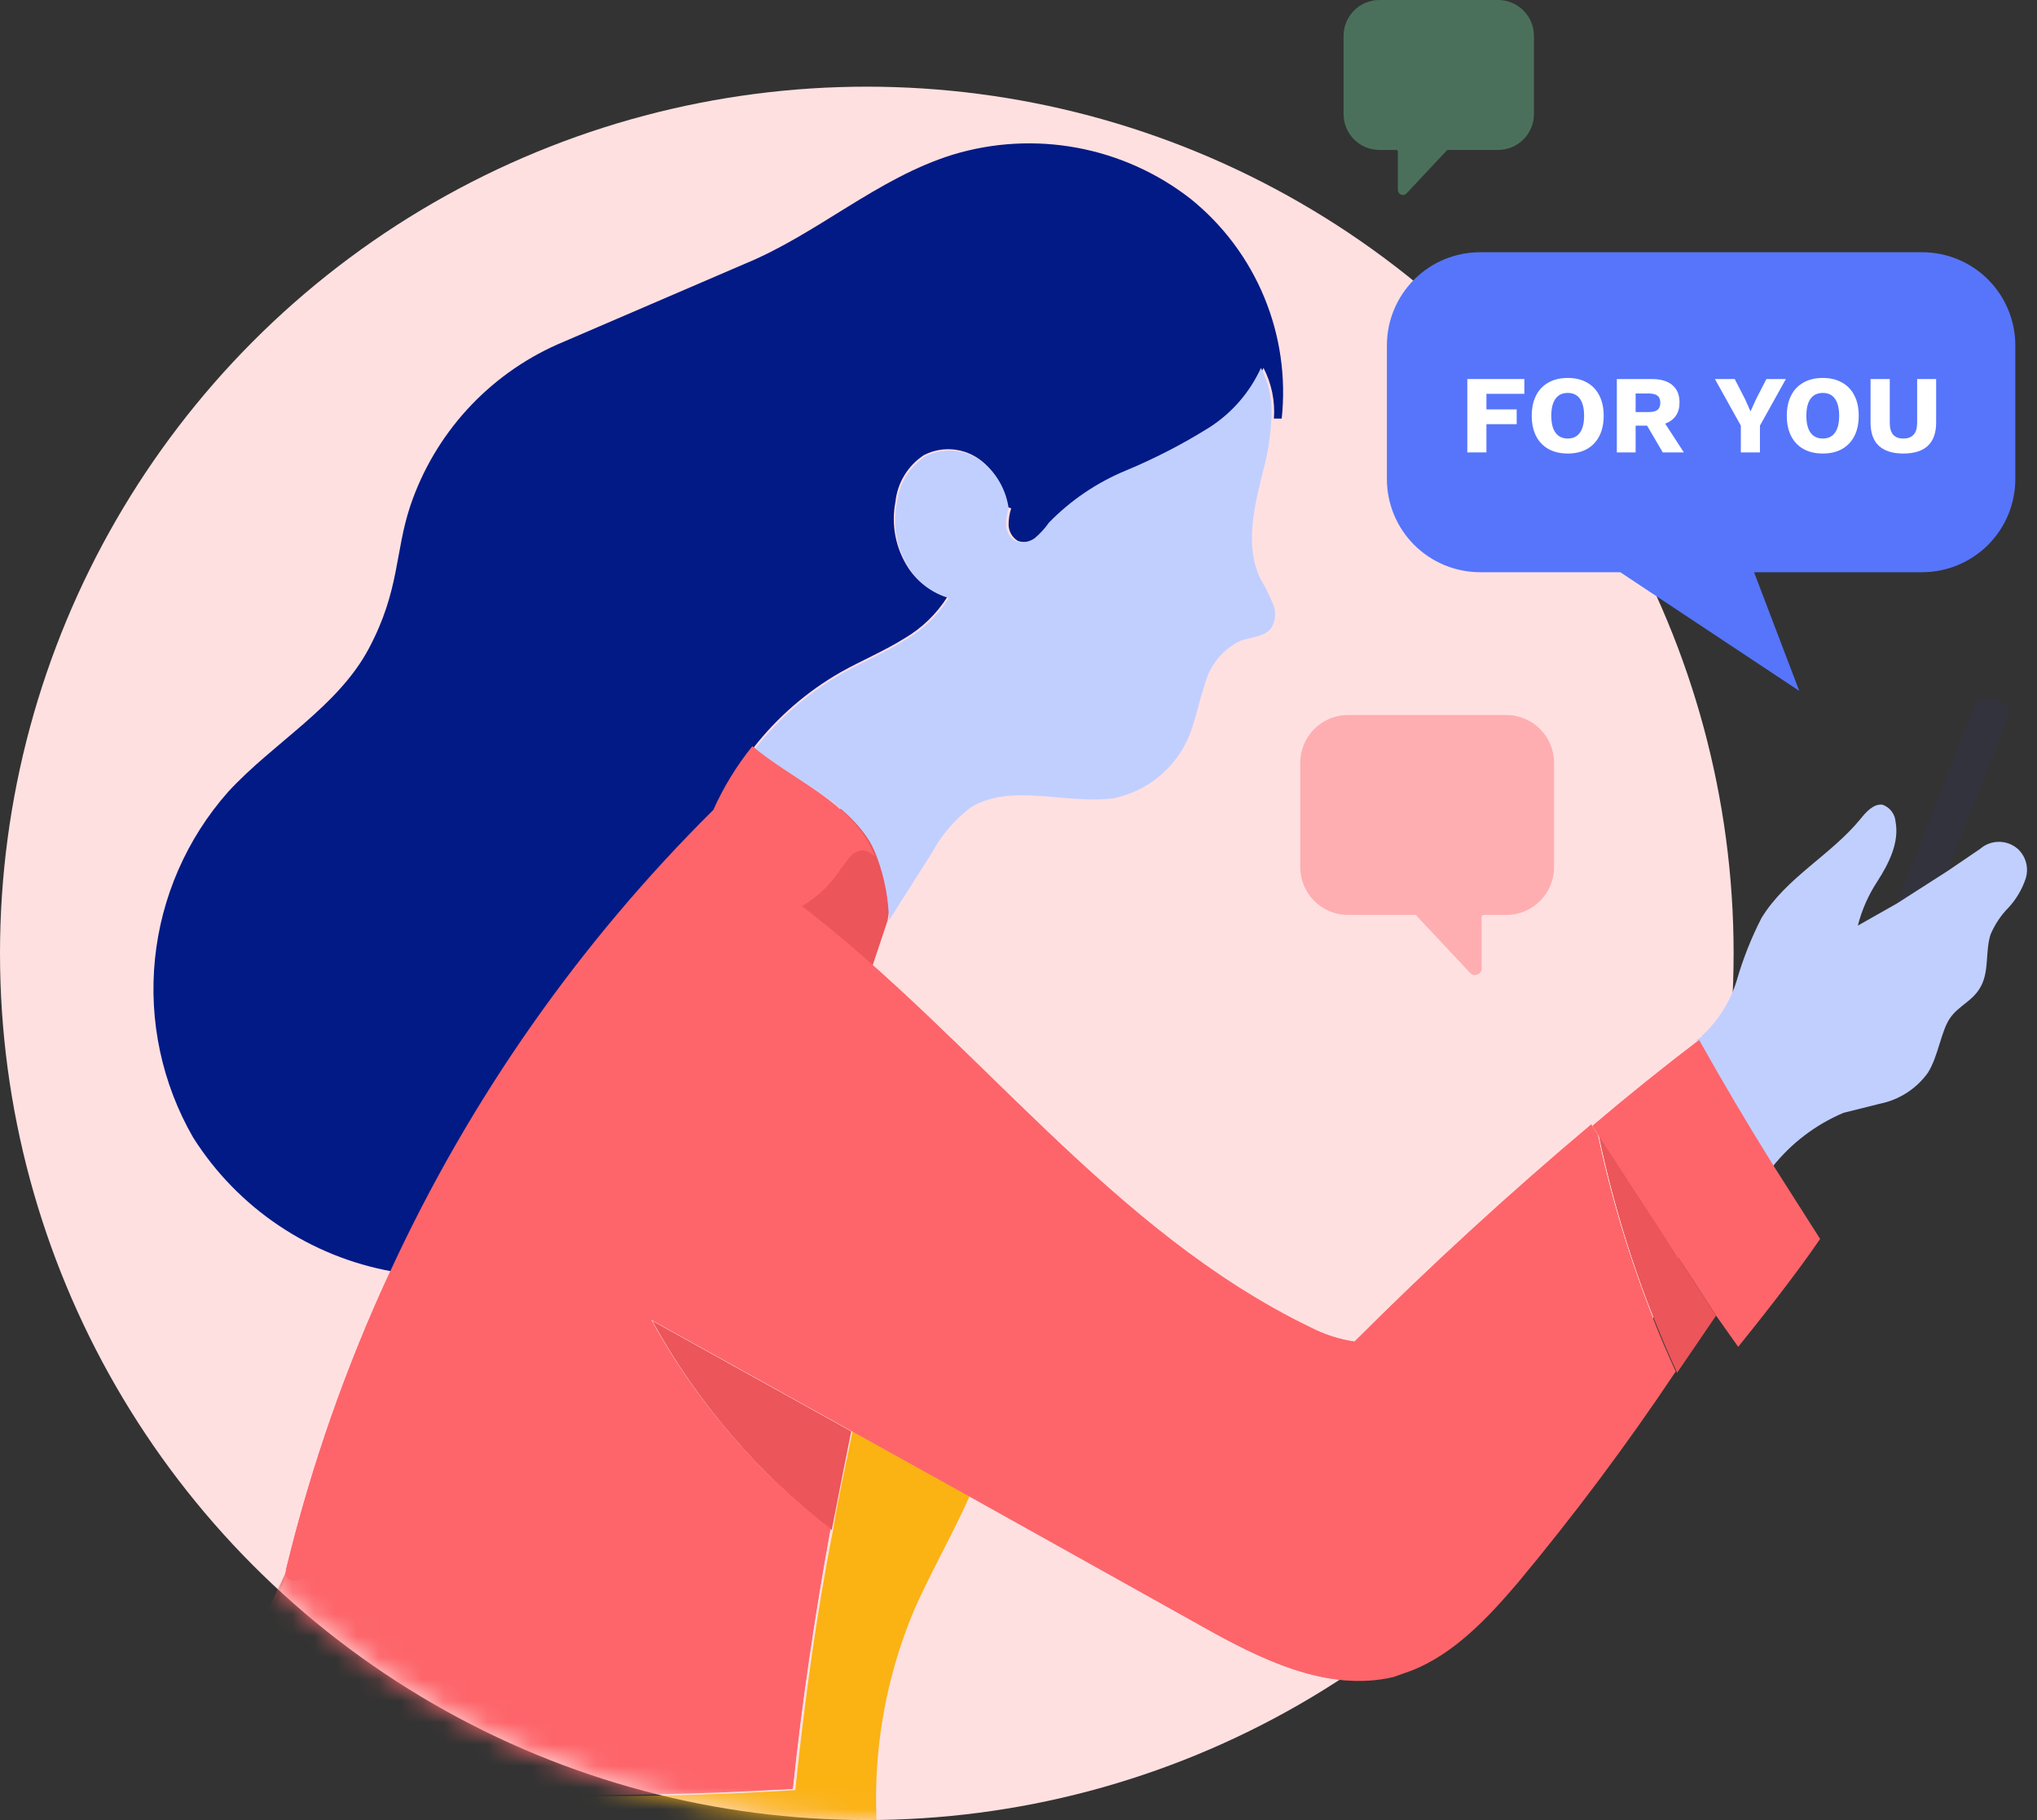 <svg width="94" height="84" viewBox="0 0 94 84" fill="none" xmlns="http://www.w3.org/2000/svg">
<rect x="0" y="0" width="94" height="84" fill="#333333" stroke="none"/>
<circle cx="40" cy="44" r="40" fill="#FFE0E1"/>
<mask id="mask0" mask-type="alpha" maskUnits="userSpaceOnUse" x="0" y="4" width="80" height="80">
<circle cx="40" cy="44" r="40" fill="#D3F0E0"/>
</mask>
<g mask="url(#mask0)">
<path d="M40.962 42.48L39.941 45.54L33.52 42.48L36.821 38.04L41.922 36.18L40.962 42.48Z" fill="#EC555A"/>
<path d="M78.59 47.82H78.53C79.292 47.121 79.852 46.23 80.15 45.24C80.435 44.245 80.817 43.28 81.291 42.36C82.431 40.5 84.472 39.48 85.852 37.8C86.092 37.5 86.452 37.08 86.872 37.14C87.037 37.198 87.182 37.302 87.288 37.441C87.395 37.579 87.459 37.746 87.472 37.92C87.652 38.88 87.172 39.84 86.632 40.68C86.221 41.305 85.916 41.995 85.732 42.72L87.532 41.7L89.873 40.2L91.373 39.18C91.614 38.969 91.923 38.853 92.244 38.853C92.564 38.853 92.873 38.969 93.114 39.18C93.3 39.351 93.433 39.572 93.496 39.817C93.56 40.062 93.552 40.32 93.474 40.56C93.308 41.049 93.043 41.499 92.694 41.88C92.335 42.242 92.05 42.67 91.853 43.14C91.613 43.92 91.793 44.76 91.433 45.48C91.073 46.2 90.413 46.38 89.993 46.98C89.573 47.58 89.453 48.72 88.973 49.5C88.442 50.244 87.648 50.759 86.752 50.94L85.072 51.36C83.776 51.908 82.641 52.775 81.771 53.88C80.571 51.96 79.41 50 78.29 48L78.59 47.82Z" fill="#C1CFFF"/>
<path d="M79.191 60.72L73.79 52.44L73.49 51.96C75.09 50.6 76.73 49.28 78.411 48C79.531 50 80.691 51.96 81.892 53.88L83.992 57.18C82.852 58.86 80.991 61.2 80.211 62.16L79.191 60.72Z" fill="#FD656A"/>
<path d="M41.143 88.5C49.245 84.96 57.407 81.42 65.63 78.12L75.772 74.16C79.433 72.78 83.334 71.46 87.235 71.82C92.937 72.42 97.618 76.5 101.999 80.22C108.301 85.68 114.482 91.5 120.844 96.96C119.074 100.491 116.942 103.829 114.482 106.92C110.701 104.94 106.98 102.84 103.319 100.74C97.678 97.5 92.096 94.2 86.155 90.96L75.592 98.52L61.008 108.96C56.507 112.2 52.006 115.38 46.965 117.66L45.524 118.26C40.903 120.12 35.742 120.96 30.881 120C26.019 119.04 21.278 115.92 19.058 111.48C22.906 108.914 26.077 105.456 28.3 101.4C30.221 97.86 31.541 93.66 34.722 91.08C36.522 89.58 38.803 88.8 41.083 88.14L41.143 88.5Z" fill="#0E24A5"/>
<path d="M11.734 80.94C11.734 81.3 11.674 81.66 11.674 82.02H11.614L11.734 80.94Z" fill="#1D1D1B"/>
<path d="M30.099 60.96L39.281 66.06C38.981 67.56 38.681 69.06 38.381 70.62C34.985 68.004 32.165 64.715 30.099 60.96Z" fill="#EC555A"/>
<path d="M73.79 52.44L79.191 60.72L77.391 63.36C75.793 59.863 74.586 56.201 73.79 52.44Z" fill="#EC555A"/>
<path d="M11.617 82.02H11.677C11.57 84.26 11.611 86.505 11.796 88.74C10.195 87.645 8.532 86.644 6.815 85.74L13.297 72.36C12.606 75.186 12.085 78.051 11.736 80.94L11.617 82.02Z" fill="#EC555A"/>
<path d="M42.221 74.22C40.35 78.614 39.929 83.49 41.021 88.14C38.741 88.8 36.46 89.58 34.66 91.08C31.479 93.66 30.218 97.8 28.238 101.4C26.015 105.456 22.844 108.914 18.996 111.48L18.816 111.6C16.579 107.609 14.846 103.357 13.654 98.94C13.018 96.614 12.537 94.249 12.214 91.86C12.034 90.84 11.974 89.76 11.854 88.74C11.668 86.505 11.628 84.26 11.734 82.02C20.023 82.936 28.376 83.137 36.7 82.62C37.12 78.6 37.66 74.58 38.441 70.62C38.681 69.12 39.041 67.56 39.341 66.06L44.742 69.06C43.962 70.8 43.002 72.48 42.221 74.22Z" fill="#FBB213"/>
<path d="M40.002 38.76C40.145 39.009 40.266 39.27 40.363 39.54C40.298 39.456 40.216 39.386 40.123 39.334C40.031 39.283 39.928 39.251 39.822 39.24C39.707 39.246 39.594 39.276 39.491 39.327C39.388 39.379 39.296 39.451 39.222 39.54L38.802 40.08C38.35 40.796 37.733 41.393 37.002 41.82C45.104 48.06 51.285 56.82 60.468 61.26C61.106 61.592 61.796 61.815 62.508 61.92C65.989 58.44 69.65 55.08 73.431 51.9L73.731 52.38C74.527 56.141 75.734 59.803 77.332 63.3C75.083 66.665 72.659 69.909 70.07 73.02C68.69 74.64 67.129 76.32 65.149 77.1L64.309 77.4C61.248 78.12 58.127 76.56 55.366 75L44.624 69L39.222 66L30.04 60.9C32.106 64.655 34.926 67.944 38.322 70.56C37.602 74.52 37.002 78.54 36.582 82.56C28.258 83.077 19.905 82.876 11.615 81.96C11.615 81.6 11.615 81.24 11.675 80.88C12.024 77.991 12.545 75.126 13.236 72.3C14.384 67.594 15.993 63.012 18.037 58.62C21.693 50.71 26.733 43.517 32.921 37.38C33.392 36.327 33.997 35.339 34.721 34.44C36.522 35.94 38.802 36.84 40.002 38.76Z" fill="#FD656A"/>
<path d="M46.483 23.4C46.377 22.643 46.018 21.945 45.462 21.42C45.094 21.066 44.624 20.835 44.119 20.76C43.614 20.684 43.097 20.768 42.642 21C42.274 21.239 41.965 21.557 41.737 21.931C41.508 22.304 41.367 22.724 41.321 23.16C41.115 24.219 41.33 25.317 41.921 26.22C42.346 26.859 42.984 27.327 43.722 27.54C43.225 28.329 42.546 28.988 41.741 29.46C40.781 30.06 39.761 30.48 38.801 31.02C37.247 31.908 35.882 33.09 34.779 34.5C34.056 35.399 33.45 36.387 32.979 37.44C26.792 43.577 21.751 50.77 18.095 58.68C16.22 58.343 14.435 57.619 12.854 56.555C11.273 55.491 9.931 54.11 8.913 52.5C7.477 50.005 6.861 47.123 7.151 44.259C7.442 41.395 8.625 38.695 10.533 36.54C12.634 34.26 15.575 32.64 17.015 29.94C18.455 27.24 18.215 25.5 18.936 23.34C19.491 21.699 20.38 20.19 21.547 18.91C22.714 17.629 24.134 16.604 25.717 15.9L34.359 12.18C37.72 10.8 40.481 8.22 43.962 7.14C45.822 6.575 47.791 6.465 49.702 6.82C51.614 7.175 53.412 7.984 54.945 9.18C56.438 10.384 57.605 11.943 58.338 13.714C59.072 15.486 59.35 17.413 59.146 19.32H58.786C58.846 18.511 58.679 17.7 58.306 16.98C57.79 18.113 56.956 19.072 55.905 19.74C54.681 20.504 53.396 21.166 52.064 21.72C50.733 22.272 49.528 23.088 48.523 24.12C48.336 24.388 48.114 24.63 47.863 24.84C47.734 24.933 47.585 24.992 47.428 25.013C47.271 25.034 47.111 25.016 46.963 24.96C46.84 24.883 46.737 24.777 46.664 24.651C46.591 24.526 46.549 24.385 46.543 24.24C46.54 23.975 46.581 23.712 46.663 23.46L46.483 23.4Z" fill="#011A86"/>
<path d="M44.804 37.26C44.06 37.822 43.446 38.538 43.004 39.36L41.023 42.48C41.004 41.497 40.822 40.523 40.483 39.6C40.386 39.33 40.266 39.069 40.123 38.82C38.923 36.9 36.642 36 34.842 34.56C35.944 33.15 37.309 31.968 38.863 31.08C39.823 30.54 40.843 30.12 41.803 29.52C42.608 29.048 43.287 28.389 43.784 27.6C43.046 27.387 42.408 26.919 41.983 26.28C41.392 25.377 41.177 24.279 41.383 23.22C41.429 22.784 41.571 22.364 41.799 21.991C42.028 21.617 42.337 21.299 42.704 21.06C43.159 20.828 43.676 20.744 44.181 20.82C44.687 20.895 45.156 21.126 45.524 21.48C46.08 22.005 46.44 22.703 46.545 23.46C46.463 23.712 46.422 23.975 46.425 24.24C46.431 24.385 46.473 24.526 46.546 24.651C46.62 24.777 46.722 24.883 46.845 24.96C46.993 25.016 47.153 25.034 47.31 25.013C47.467 24.992 47.617 24.933 47.745 24.84C47.996 24.63 48.218 24.388 48.405 24.12C49.41 23.088 50.615 22.272 51.946 21.72C53.279 21.166 54.563 20.504 55.787 19.74C56.838 19.072 57.672 18.113 58.188 16.98C58.562 17.7 58.728 18.511 58.668 19.32C58.632 20.11 58.511 20.895 58.308 21.66C57.888 23.34 57.407 25.2 58.188 26.76C58.398 27.104 58.578 27.465 58.728 27.84C58.813 28.02 58.853 28.218 58.842 28.418C58.832 28.617 58.772 28.81 58.668 28.98C58.368 29.4 57.708 29.4 57.227 29.58C56.83 29.773 56.48 30.051 56.2 30.392C55.921 30.734 55.718 31.133 55.607 31.56C55.307 32.4 55.187 33.24 54.827 34.08C54.514 34.776 54.041 35.389 53.446 35.869C52.852 36.348 52.153 36.681 51.406 36.84C49.185 37.14 46.665 36.12 44.804 37.26Z" fill="#C1CFFF"/>
<path opacity="0.4" d="M66.651 3H72.133C73.046 3 73.785 3.742 73.785 4.657V8.263C73.785 9.178 73.046 9.92 72.133 9.92H71.347C71.309 9.92 71.279 9.951 71.279 9.988V11.767C71.279 11.978 71.022 12.08 70.879 11.926L69.018 9.942C69.005 9.928 68.987 9.92 68.968 9.92H66.651C65.739 9.92 64.999 9.178 64.999 8.263V4.657C64.999 3.742 65.739 3 66.651 3Z" fill="#6DCC97"/>
</g>
<path d="M68.29 11.641H88.71C89.847 11.644 90.936 12.096 91.74 12.9C92.544 13.704 92.997 14.794 93 15.931V22.122C92.996 23.259 92.543 24.347 91.739 25.15C90.935 25.953 89.846 26.406 88.71 26.409H80.943L83.029 31.887L74.769 26.409H68.29C67.154 26.406 66.065 25.953 65.261 25.15C64.457 24.347 64.004 23.259 64 22.122V15.931C64.003 14.794 64.456 13.704 65.26 12.9C66.064 12.096 67.153 11.644 68.29 11.641Z" fill="#5675FB"/>
<path d="M68.593 18.176V18.895H69.989V19.577H68.593V20.88H67.711V17.494H70.343V18.176H68.593Z" fill="white"/>
<path d="M72.346 17.443C72.688 17.443 72.982 17.513 73.229 17.653C73.478 17.79 73.67 17.99 73.803 18.253C73.937 18.513 74.004 18.825 74.004 19.187C74.004 19.55 73.937 19.863 73.803 20.126C73.67 20.386 73.478 20.586 73.229 20.726C72.982 20.863 72.688 20.932 72.346 20.932C72.004 20.932 71.708 20.863 71.459 20.726C71.209 20.586 71.017 20.386 70.884 20.126C70.751 19.863 70.684 19.55 70.684 19.187C70.684 18.825 70.751 18.513 70.884 18.253C71.017 17.99 71.209 17.79 71.459 17.653C71.708 17.513 72.004 17.443 72.346 17.443ZM72.346 18.135C72.1 18.135 71.912 18.224 71.782 18.402C71.652 18.58 71.587 18.842 71.587 19.187C71.587 19.533 71.652 19.794 71.782 19.972C71.912 20.15 72.1 20.239 72.346 20.239C72.593 20.239 72.779 20.15 72.906 19.972C73.035 19.794 73.1 19.533 73.1 19.187C73.1 18.842 73.035 18.58 72.906 18.402C72.779 18.224 72.593 18.135 72.346 18.135Z" fill="white"/>
<path d="M76.006 19.644H75.478V20.88H74.611V17.494H76.227C76.637 17.494 76.952 17.586 77.171 17.771C77.393 17.956 77.504 18.223 77.504 18.571C77.504 18.818 77.448 19.023 77.335 19.187C77.222 19.351 77.058 19.473 76.842 19.551L77.704 20.88H76.73L76.006 19.644ZM75.478 19.018H76.078C76.266 19.018 76.403 18.984 76.488 18.915C76.574 18.847 76.617 18.737 76.617 18.587C76.617 18.44 76.574 18.332 76.488 18.264C76.403 18.195 76.266 18.161 76.078 18.161H75.478V19.018Z" fill="white"/>
<path d="M81.215 19.644V20.88H80.333V19.644L79.137 17.494H80.051L80.528 18.423L80.779 18.987L81.036 18.423L81.513 17.494H82.411L81.215 19.644Z" fill="white"/>
<path d="M84.116 17.443C84.458 17.443 84.752 17.513 84.999 17.653C85.248 17.79 85.44 17.99 85.573 18.253C85.707 18.513 85.773 18.825 85.773 19.187C85.773 19.55 85.707 19.863 85.573 20.126C85.44 20.386 85.248 20.586 84.999 20.726C84.752 20.863 84.458 20.932 84.116 20.932C83.774 20.932 83.478 20.863 83.228 20.726C82.979 20.586 82.787 20.386 82.654 20.126C82.52 19.863 82.454 19.55 82.454 19.187C82.454 18.825 82.52 18.513 82.654 18.253C82.787 17.99 82.979 17.79 83.228 17.653C83.478 17.513 83.774 17.443 84.116 17.443ZM84.116 18.135C83.87 18.135 83.682 18.224 83.552 18.402C83.422 18.58 83.357 18.842 83.357 19.187C83.357 19.533 83.422 19.794 83.552 19.972C83.682 20.15 83.87 20.239 84.116 20.239C84.362 20.239 84.549 20.15 84.675 19.972C84.805 19.794 84.87 19.533 84.87 19.187C84.87 18.842 84.805 18.58 84.675 18.402C84.549 18.224 84.362 18.135 84.116 18.135Z" fill="white"/>
<path d="M89.346 19.5C89.346 19.976 89.219 20.333 88.966 20.572C88.713 20.812 88.335 20.932 87.832 20.932C87.333 20.932 86.955 20.812 86.698 20.572C86.445 20.333 86.319 19.976 86.319 19.5V17.494H87.206V19.515C87.206 19.758 87.258 19.94 87.36 20.059C87.463 20.179 87.62 20.239 87.832 20.239C88.256 20.239 88.469 19.998 88.469 19.515V17.494H89.346V19.5Z" fill="white"/>
<path d="M92.275 32.34C92.36 32.373 92.438 32.422 92.502 32.486C92.567 32.55 92.618 32.627 92.652 32.711C92.686 32.796 92.702 32.886 92.699 32.977C92.696 33.069 92.674 33.158 92.635 33.24L89.874 40.2L87.534 41.7L91.075 32.64C91.141 32.483 91.266 32.358 91.422 32.291C91.579 32.224 91.755 32.22 91.915 32.28L92.275 32.34Z" fill="#33333D"/>
<path d="M78.59 47.82H78.53C79.292 47.121 79.852 46.23 80.15 45.24C80.435 44.245 80.817 43.28 81.291 42.36C82.431 40.5 84.472 39.48 85.852 37.8C86.092 37.5 86.452 37.08 86.872 37.14C87.037 37.198 87.182 37.302 87.288 37.441C87.395 37.579 87.459 37.746 87.472 37.92C87.652 38.88 87.172 39.84 86.632 40.68C86.221 41.305 85.916 41.995 85.732 42.72L87.532 41.7L89.873 40.2L91.373 39.18C91.614 38.969 91.923 38.853 92.244 38.853C92.564 38.853 92.873 38.969 93.114 39.18C93.3 39.352 93.433 39.573 93.496 39.817C93.56 40.062 93.552 40.32 93.474 40.56C93.308 41.049 93.043 41.499 92.694 41.88C92.335 42.242 92.05 42.67 91.853 43.14C91.613 43.92 91.793 44.76 91.433 45.48C91.073 46.2 90.413 46.38 89.993 46.98C89.573 47.58 89.453 48.72 88.973 49.5C88.442 50.245 87.648 50.759 86.752 50.94L85.072 51.36C83.776 51.908 82.641 52.775 81.771 53.88C80.571 51.96 79.41 50 78.29 48L78.59 47.82Z" fill="#C1CFFF"/>
<path d="M79.191 60.72L73.79 52.44L73.49 51.96C75.09 50.6 76.73 49.28 78.411 48C79.531 50 80.691 51.96 81.892 53.88L83.992 57.18C82.852 58.86 80.991 61.2 80.211 62.16L79.191 60.72Z" fill="#FD656A"/>
<path d="M73.79 52.44L79.191 60.72L77.391 63.36C75.793 59.863 74.586 56.201 73.79 52.44Z" fill="#EC555A"/>
<path d="M39.999 38.76C40.141 39.009 40.262 39.27 40.359 39.54C40.294 39.456 40.212 39.386 40.12 39.334C40.027 39.283 39.924 39.251 39.819 39.24C39.703 39.246 39.59 39.276 39.487 39.327C39.384 39.379 39.292 39.451 39.218 39.54L38.798 40.08C38.346 40.796 37.729 41.393 36.998 41.82C45.1 48.06 51.281 56.82 60.464 61.26C61.103 61.592 61.792 61.815 62.504 61.92C65.985 58.44 69.646 55.08 73.427 51.9L73.727 52.38C74.523 56.141 75.731 59.803 77.328 63.3C75.079 66.665 72.656 69.909 70.066 73.02C68.686 74.64 67.126 76.32 65.145 77.1L64.305 77.4C61.244 78.12 58.123 76.56 55.362 75L44.62 69L39.218 66L30.036 60.9C32.102 64.656 34.922 67.944 38.318 70.56C37.598 74.52 36.998 78.54 36.578 82.56C28.254 83.077 32.788 78.016 24.498 77.1C36.386 70.14 20.939 70.92 20.998 70.56C21.347 67.671 12.541 75.126 13.232 72.3C14.381 67.594 15.989 63.012 18.033 58.62C21.689 50.71 26.73 43.517 32.917 37.38C33.388 36.327 33.993 35.339 34.717 34.44C36.518 35.94 38.798 36.84 39.999 38.76Z" fill="#FD656A"/>
<path opacity="0.4" d="M62.203 33H69.512C70.729 33 71.715 33.989 71.715 35.209V40.018C71.715 41.238 70.729 42.227 69.512 42.227H68.463C68.413 42.227 68.373 42.268 68.373 42.318V44.69C68.373 44.97 68.031 45.106 67.84 44.902L65.358 42.256C65.341 42.237 65.317 42.227 65.293 42.227H62.203C60.987 42.227 60.001 41.238 60.001 40.018V35.209C60.001 33.989 60.987 33 62.203 33Z" fill="#FD656A"/>
<path opacity="0.4" d="M69.134 0H63.652C62.739 0 62 0.742 62 1.657V5.263C62 6.178 62.74 6.92 63.652 6.92H64.439C64.476 6.92 64.506 6.951 64.506 6.988V8.767C64.506 8.978 64.763 9.08 64.906 8.926L66.767 6.942C66.78 6.928 66.798 6.92 66.817 6.92H69.134C70.046 6.92 70.786 6.178 70.786 5.263V1.657C70.786 0.742 70.046 0 69.134 0Z" fill="#6DCC97"/>
</svg>
